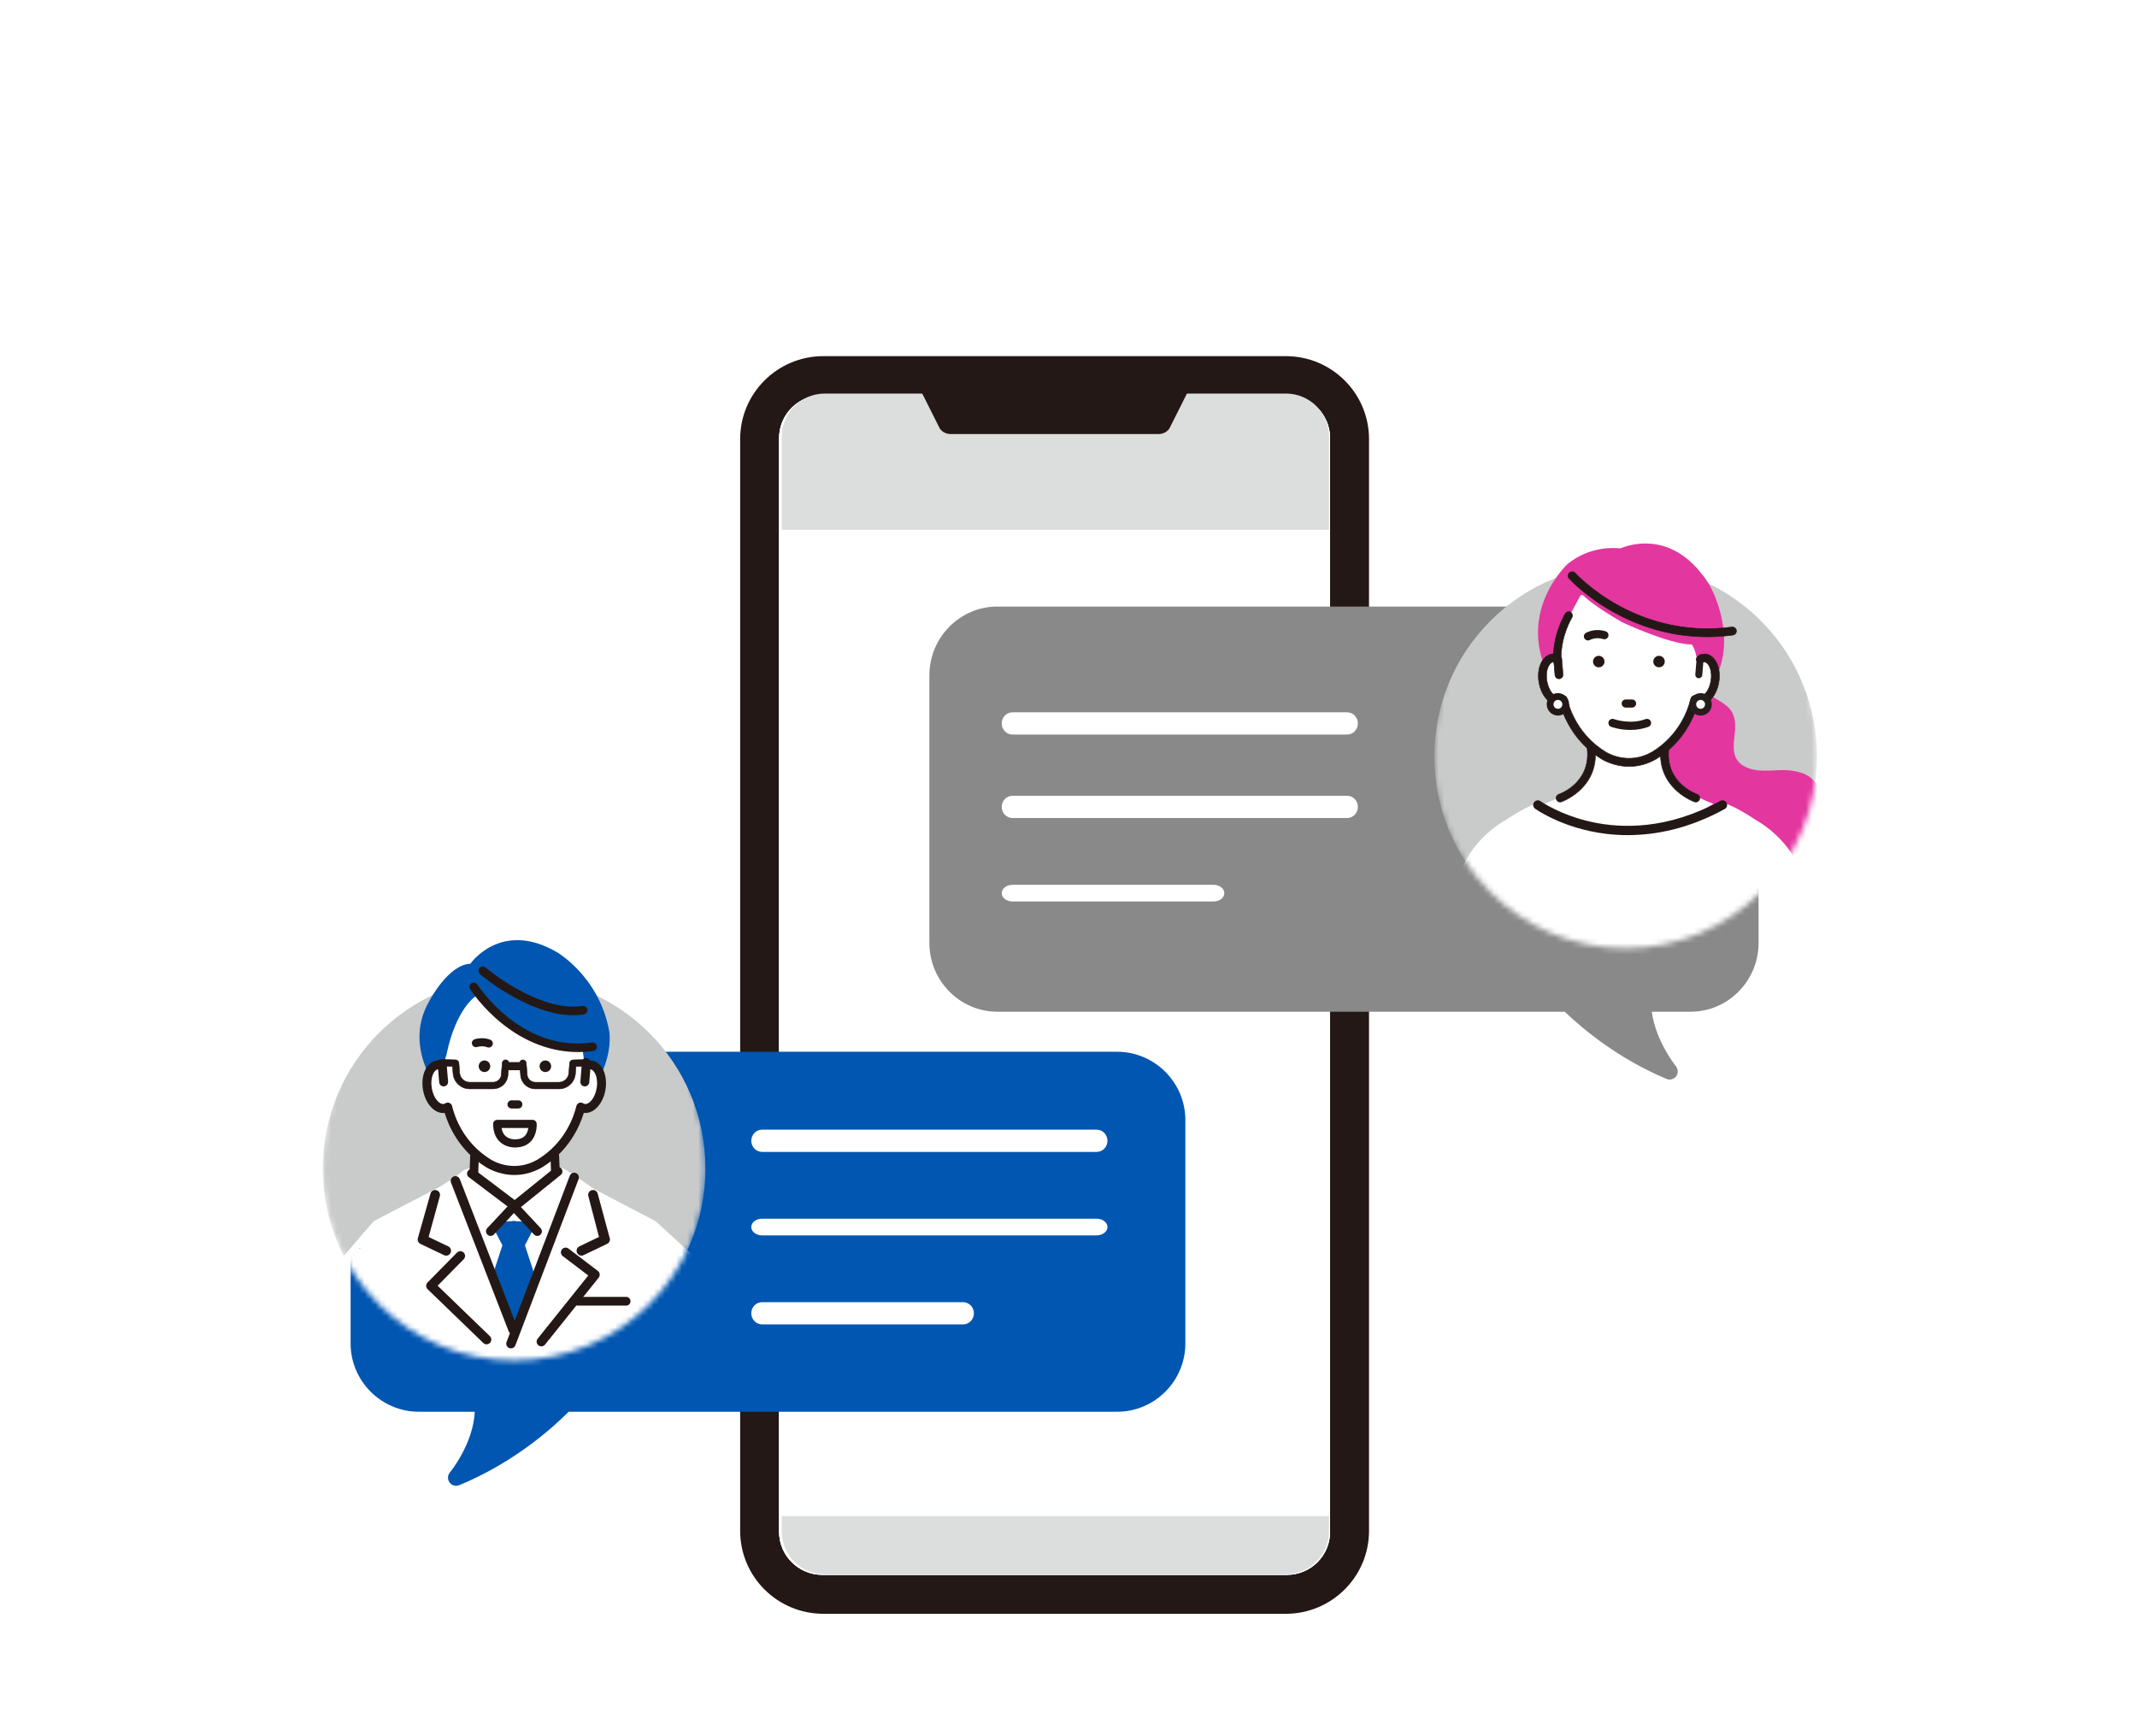 <?xml version="1.0" encoding="UTF-8"?> <svg xmlns="http://www.w3.org/2000/svg" width="384" height="312" viewBox="0 0 384 312" fill="none"><rect width="384" height="312" fill="white"></rect><path d="M231.052 64H147.948C139.693 64 133 70.672 133 78.903V275.097C133 283.327 139.693 290 147.948 290H231.052C239.307 290 246 283.327 246 275.097V78.903C246 70.672 239.307 64 231.052 64Z" fill="#231815"></path><path d="M231.233 71H147.767C143.477 71 140 74.459 140 78.725V275.275C140 279.541 143.477 283 147.767 283H231.233C235.523 283 239 279.541 239 275.275V78.725C239 74.459 235.523 71 231.233 71Z" fill="white"></path><path d="M231.233 71H147.767C143.477 71 140 74.459 140 78.725V275.275C140 279.541 143.477 283 147.767 283H231.233C235.523 283 239 279.541 239 275.275V78.725C239 74.459 235.523 71 231.233 71Z" fill="white"></path><path d="M231.233 71H147.767C143.477 71 140 74.459 140 78.725V275.275C140 279.541 143.477 283 147.767 283H231.233C235.523 283 239 279.541 239 275.275V78.725C239 74.459 235.523 71 231.233 71Z" fill="white"></path><path d="M140.47 275.175C140.47 279.448 143.926 282.908 148.185 282.908H231.085C235.348 282.908 238.8 279.444 238.8 275.175V272.444H140.47V275.175Z" fill="#DCDDDD"></path><path d="M231.089 70.725H148.189C143.926 70.725 140.474 74.188 140.474 78.457V95.212H238.807V78.457C238.807 74.184 235.351 70.725 231.092 70.725H231.089Z" fill="#DCDDDD"></path><path d="M213.632 67.853C213.219 67.322 212.523 67 211.778 67H167.222C166.474 67 165.777 67.322 165.368 67.853C164.955 68.385 164.885 69.06 165.18 69.645L168.792 76.848C169.142 77.546 169.945 78 170.834 78H208.166C209.055 78 209.858 77.546 210.208 76.848L213.82 69.645C214.115 69.06 214.045 68.385 213.632 67.853Z" fill="#231815"></path><path d="M200.71 189H75.294C68.515 189 63 194.514 63 201.292V241.407C63 248.184 68.515 253.698 75.294 253.698H85.313C85.037 259.499 80.886 264.553 80.842 264.605C80.412 265.119 80.386 265.861 80.783 266.405C81.066 266.791 81.507 267 81.959 267C82.146 267 82.333 266.963 82.513 266.89C92.36 262.834 99.282 256.611 102.177 253.698H200.706C207.485 253.698 213 248.184 213 241.407V201.292C213 194.514 207.485 189 200.706 189H200.71Z" fill="#0156B1"></path><path d="M197.058 207H136.942C135.872 207 135 206.106 135 205C135 203.894 135.868 203 136.942 203H197.058C198.128 203 199 203.894 199 205C199 206.106 198.132 207 197.058 207Z" fill="white"></path><path d="M197.058 222H136.942C135.872 222 135 221.329 135 220.5C135 219.671 135.868 219 136.942 219H197.058C198.128 219 199 219.671 199 220.5C199 221.329 198.132 222 197.058 222Z" fill="white"></path><path d="M173.052 238H136.948C135.875 238 135 237.104 135 236C135 234.896 135.871 234 136.948 234H173.052C174.125 234 175 234.896 175 236C175 237.104 174.129 238 173.052 238Z" fill="white"></path><path d="M303.792 109H179.212C172.478 109 167 114.554 167 121.382V169.425C167 176.253 172.478 181.807 179.212 181.807H281.168C284.423 184.926 290.803 190.266 299.478 193.889C299.657 193.963 299.843 194 300.029 194C300.478 194 300.92 193.785 301.197 193.401C301.591 192.857 301.569 192.109 301.142 191.591C301.102 191.543 297.529 187.128 296.81 181.807H303.788C310.522 181.807 316 176.253 316 169.425V121.382C316 114.554 310.522 109 303.788 109H303.792Z" fill="#898989"></path><path d="M242.058 132H181.938C180.868 132 180 131.104 180 130C180 128.896 180.868 128 181.938 128H242.058C243.128 128 244 128.896 244 130C244 131.104 243.132 132 242.058 132Z" fill="white"></path><path d="M242.058 147H181.938C180.868 147 180 146.104 180 145C180 143.896 180.868 143 181.938 143H242.058C243.128 143 244 143.896 244 145C244 146.104 243.132 147 242.058 147Z" fill="white"></path><path d="M218.055 162H181.945C180.871 162 180 161.328 180 160.5C180 159.672 180.871 159 181.945 159H218.055C219.129 159 220 159.672 220 160.5C220 161.328 219.129 162 218.055 162Z" fill="white"></path><mask id="mask0_581_630" style="mask-type:luminance" maskUnits="userSpaceOnUse" x="257" y="83" width="70" height="88"><path d="M326.498 135.943C326.498 154.974 311.105 170.402 292.117 170.402C273.129 170.402 257.736 154.974 257.736 135.943C257.736 116.912 273.129 83.193 292.117 83.193C311.105 83.193 326.498 116.912 326.498 135.943Z" fill="white"></path></mask><g mask="url(#mask0_581_630)"><path d="M285.341 115.398C285.088 115.398 284.842 115.265 284.71 115.034C284.512 114.688 284.626 114.243 284.971 114.041C285.033 114.004 286.559 113.125 288.526 113.758C288.907 113.879 289.12 114.291 288.999 114.677C288.874 115.059 288.467 115.273 288.082 115.151C286.757 114.725 285.745 115.284 285.705 115.306C285.591 115.368 285.466 115.401 285.345 115.401L285.341 115.398Z" fill="#231815"></path><path d="M316.43 160.309C329.857 146.852 329.857 125.034 316.43 111.577C303.004 98.12 281.235 98.12 267.808 111.577C254.382 125.034 254.382 146.852 267.808 160.309C281.235 173.766 303.004 173.766 316.43 160.309Z" fill="#C9CACA"></path><path d="M339.051 153.382C338.384 151.481 336.579 150.312 334.635 150.066C332.632 149.809 330.801 150.842 328.835 150.956C327.973 151.007 327.144 150.816 326.582 150.11C326.072 149.467 326.021 148.665 326.105 147.867C326.3 145.992 327.158 144.194 326.857 142.275C326.722 141.414 326.296 140.602 325.658 140.006C325.042 139.429 324.264 139.047 323.46 138.804C322.595 138.539 321.678 138.425 320.775 138.392C319.906 138.359 319.047 138.44 318.178 138.473C316.501 138.536 314.605 138.484 313.156 137.55C312.473 137.109 311.96 136.44 311.725 135.642C311.446 134.697 311.527 133.69 311.622 132.726C311.721 131.719 311.875 130.693 311.754 129.678C311.626 128.579 311.167 127.616 310.316 126.895C309.403 126.119 308.299 125.535 307.239 124.983C306.846 124.781 306.45 124.59 306.05 124.406C306.376 124.145 306.699 123.869 307.026 123.578C307.037 123.571 307.044 123.56 307.055 123.553C307.224 123.38 311.167 119.258 309.322 110.912C308.236 106.007 306.189 103.621 305.933 103.334C299.817 95.278 292.418 98.007 291.167 98.547C290.184 98.429 285.65 98.095 281.669 101.367C281.57 101.455 271.988 110.401 278.815 122.339C278.841 122.387 278.874 122.431 278.914 122.468C279.057 122.608 282.443 125.924 287.609 127.755C289.45 128.406 291.651 128.906 294.08 128.906C295.114 128.906 296.193 128.814 297.301 128.605L298.695 128.075C298.665 128.123 298.64 128.171 298.61 128.222C298.493 128.428 298.372 128.63 298.254 128.836C298.225 128.884 298.196 128.932 298.17 128.983C298.071 129.171 298.082 129.413 298.064 129.623C297.734 133.12 297.466 136.62 297.257 140.124C297.051 143.628 296.904 147.139 296.824 150.651C296.787 152.202 296.772 153.816 297.286 155.302C297.77 156.691 298.717 157.791 299.869 158.677C300.998 159.545 302.275 160.218 303.552 160.839C304.902 161.497 306.296 162.074 307.715 162.56C310.529 163.523 313.46 164.133 316.421 164.394C319.377 164.655 322.364 164.552 325.298 164.1C328.222 163.648 331.124 162.85 333.835 161.651C335.174 161.059 336.469 160.306 337.481 159.232C338.468 158.184 339.128 156.839 339.271 155.401C339.337 154.724 339.264 154.029 339.051 153.386V153.382Z" fill="#E3369F"></path><path d="M302.172 141.425C301.75 141.109 301.343 140.771 300.973 140.41C300.045 139.513 299.52 138.274 299.461 136.984L299.142 129.733H286.251L285.943 136.723C285.873 138.274 285.195 139.745 284.028 140.771C282.818 141.833 281.328 142.705 280.074 143.33C278.617 144.058 277.484 144.459 277.484 144.459C281.904 146.874 286.963 148.249 291.372 148.536C291.956 148.573 292.524 148.591 293.082 148.591C298.625 148.591 302.899 147.194 307.906 144.459C307.906 144.459 304.715 143.33 302.169 141.422L302.172 141.425Z" fill="white"></path><path d="M306.509 117.615C306.351 117.589 305.03 118.295 304.873 118.302C304.616 116.582 304.014 115.813 304.014 115.813C299.975 115.813 291.497 111.824 291.497 111.824C283.676 107.261 284.755 106.617 284.021 107C283.999 106.923 281.926 110.941 281.871 110.875L279.637 117.85C277.953 118.137 276.211 120.089 276.633 122.6C277.055 125.112 278.705 126.854 280.393 126.571C280.408 126.571 280.426 126.564 280.441 126.564C281.123 128.917 283.001 133.37 287.836 136.3C287.961 136.381 289.942 137.631 292.734 137.631C294.168 137.631 295.819 137.3 297.539 136.311C302.389 133.373 304.267 128.917 304.953 126.564C304.972 126.564 304.986 126.571 305.005 126.575C306.685 126.858 308.339 125.115 308.765 122.604C309.187 120.093 308.196 117.901 306.512 117.615H306.509Z" fill="white"></path><path d="M305.258 121.88C305.258 121.88 305.224 121.88 305.206 121.88C304.861 121.85 304.605 121.549 304.634 121.203L304.872 118.302C304.902 117.957 305.202 117.699 305.547 117.729C305.892 117.758 306.149 118.06 306.12 118.405L305.881 121.306C305.855 121.633 305.58 121.883 305.258 121.883V121.88Z" fill="#251E1C"></path><path d="M299.142 118.883C299.142 119.453 298.68 119.916 298.111 119.916C297.543 119.916 297.081 119.453 297.081 118.883C297.081 118.313 297.543 117.85 298.111 117.85C298.68 117.85 299.142 118.313 299.142 118.883Z" fill="#231815"></path><path d="M288.313 118.883C288.313 119.453 287.851 119.916 287.282 119.916C286.713 119.916 286.251 119.453 286.251 118.883C286.251 118.313 286.713 117.85 287.282 117.85C287.851 117.85 288.313 118.313 288.313 118.883Z" fill="#231815"></path><path d="M293.273 127.053H292.128C291.783 127.053 291.501 126.774 291.501 126.424C291.501 126.075 291.78 125.796 292.128 125.796H293.273C293.618 125.796 293.9 126.075 293.9 126.424C293.9 126.774 293.621 127.053 293.273 127.053Z" fill="#231815"></path><path d="M293.273 127.152H292.128C291.728 127.152 291.402 126.825 291.402 126.424C291.402 126.024 291.728 125.696 292.128 125.696H293.273C293.673 125.696 293.999 126.024 293.999 126.424C293.999 126.825 293.673 127.152 293.273 127.152ZM292.128 125.899C291.838 125.899 291.604 126.134 291.604 126.424C291.604 126.715 291.838 126.95 292.128 126.95H293.273C293.563 126.95 293.797 126.715 293.797 126.424C293.797 126.134 293.563 125.899 293.273 125.899H292.128Z" fill="#231815"></path><path d="M312.015 113.306C311.989 113.111 311.89 112.942 311.732 112.82C311.578 112.703 311.384 112.651 311.193 112.677C302.282 113.894 295.114 111.202 290.668 108.728C285.837 106.04 283.074 103.014 283.049 102.981C282.777 102.683 282.315 102.658 282.018 102.93C281.721 103.198 281.695 103.665 281.967 103.963C282.084 104.092 284.883 107.173 289.92 109.982C293.566 112.019 299.447 114.442 306.776 114.442C308.306 114.442 309.858 114.335 311.395 114.125C311.795 114.07 312.074 113.703 312.019 113.302L312.015 113.306Z" fill="#231815"></path><path d="M306.773 114.493C299.432 114.493 293.54 112.063 289.89 110.026C284.857 107.217 282.044 104.125 281.926 103.996C281.64 103.676 281.666 103.183 281.981 102.893C282.3 102.606 282.792 102.628 283.082 102.948C283.107 102.978 285.862 105.996 290.69 108.684C295.129 111.155 302.286 113.846 311.186 112.629C311.391 112.6 311.597 112.655 311.762 112.78C311.927 112.905 312.033 113.089 312.063 113.295C312.121 113.721 311.82 114.114 311.395 114.173C309.858 114.383 308.302 114.49 306.773 114.49V114.493ZM282.506 102.794C282.344 102.794 282.179 102.853 282.051 102.97C281.772 103.224 281.75 103.654 282 103.934C282.117 104.062 284.92 107.14 289.938 109.945C293.577 111.978 299.454 114.401 306.773 114.401C308.299 114.401 309.85 114.295 311.384 114.085C311.754 114.034 312.018 113.688 311.967 113.317C311.941 113.136 311.85 112.975 311.703 112.864C311.56 112.754 311.38 112.706 311.2 112.732C302.275 113.953 295.096 111.254 290.646 108.776C285.804 106.081 283.041 103.051 283.012 103.022C282.876 102.871 282.693 102.797 282.506 102.797V102.794Z" fill="#231815"></path><path d="M306.527 117.515C306.417 117.497 306.175 117.534 305.841 117.585C305.712 117.604 305.591 117.626 305.54 117.629C305.514 117.629 305.492 117.64 305.474 117.659L304.799 118.35C304.777 118.372 304.766 118.401 304.77 118.431C304.792 118.659 304.924 118.865 305.122 118.982C305.32 119.1 305.562 119.118 305.775 119.03C305.954 118.957 306.127 118.931 306.285 118.957C307.073 119.089 307.737 120.53 307.429 122.38C307.117 124.229 306.024 125.373 305.232 125.24C305.129 125.222 305.026 125.181 304.916 125.112C304.718 124.987 304.472 124.964 304.256 125.053C304.039 125.141 303.878 125.328 303.823 125.556C303.372 127.443 301.787 132.156 296.857 135.145C292.535 137.631 288.72 135.256 288.559 135.153C283.614 132.156 282.029 127.443 281.578 125.556C281.523 125.328 281.361 125.141 281.145 125.053C280.928 124.964 280.679 124.987 280.481 125.112C280.374 125.181 280.272 125.222 280.169 125.24C279.38 125.373 278.28 124.229 277.968 122.38C277.656 120.527 278.32 119.089 279.109 118.957C279.134 118.953 279.16 118.949 279.189 118.949C279.211 119.207 279.244 119.471 279.285 119.736L279.413 121.321C279.446 121.714 279.798 122.019 280.198 121.986C280.598 121.953 280.895 121.6 280.862 121.199L280.624 118.298C280.616 118.199 280.587 118.104 280.536 118.012C280.517 114.228 282.44 111.015 282.462 110.982C282.66 110.654 282.557 110.228 282.231 110.026C282.073 109.93 281.886 109.901 281.706 109.945C281.526 109.989 281.372 110.099 281.277 110.257C281.196 110.39 279.288 113.559 279.153 117.486C279.057 117.486 278.962 117.501 278.867 117.515C277.128 117.809 276.101 120.052 276.533 122.619C276.963 125.167 278.643 126.939 280.371 126.678C280.939 128.601 282.267 131.77 285.198 134.447C285.198 134.465 285.198 134.487 285.198 134.506C285.914 140.657 280.356 142.65 280.114 142.734C279.74 142.863 279.542 143.267 279.666 143.642C279.769 143.94 280.044 144.128 280.341 144.128C280.418 144.128 280.495 144.117 280.572 144.091C280.638 144.069 286.64 141.951 286.688 135.657C287.036 135.907 287.396 136.153 287.781 136.385C287.865 136.44 289.894 137.73 292.73 137.73C294.413 137.73 296.046 137.282 297.587 136.396C297.862 136.23 298.122 136.057 298.379 135.881C298.57 141.995 304.425 144.069 304.487 144.087C304.564 144.113 304.641 144.124 304.718 144.124C305.015 144.124 305.29 143.937 305.393 143.639C305.522 143.264 305.32 142.859 304.949 142.731C304.714 142.65 299.304 140.705 299.843 134.748C303.02 132.005 304.428 128.667 305.023 126.67C306.75 126.932 308.431 125.156 308.86 122.611C309.289 120.045 308.266 117.802 306.523 117.508L306.527 117.515Z" fill="#231815"></path><path d="M304.722 144.179C304.637 144.179 304.557 144.165 304.476 144.139C304.417 144.12 298.585 142.069 298.339 135.973C298.082 136.149 297.843 136.3 297.62 136.436C296.072 137.326 294.428 137.778 292.737 137.778C289.89 137.778 287.847 136.48 287.759 136.425C287.44 136.234 287.117 136.017 286.739 135.748C286.633 142.006 280.649 144.113 280.591 144.135C280.51 144.161 280.429 144.176 280.345 144.176C280.018 144.176 279.729 143.966 279.622 143.657C279.487 143.26 279.699 142.822 280.099 142.686C280.334 142.606 285.862 140.624 285.151 134.509C285.151 134.495 285.151 134.48 285.151 134.465C282.165 131.726 280.855 128.461 280.338 126.729C278.602 126.957 276.915 125.163 276.486 122.622C276.049 120.027 277.095 117.762 278.859 117.464C278.94 117.449 279.024 117.442 279.109 117.434C279.259 113.515 281.159 110.36 281.24 110.224C281.343 110.055 281.508 109.937 281.699 109.89C281.893 109.842 282.091 109.875 282.26 109.978C282.608 110.191 282.718 110.651 282.506 111C282.429 111.132 280.576 114.261 280.587 117.99C280.635 118.081 280.664 118.181 280.675 118.284L280.914 121.185C280.95 121.611 280.631 121.986 280.206 122.023C279.996 122.041 279.798 121.975 279.641 121.839C279.483 121.703 279.387 121.516 279.369 121.313L279.241 119.729C279.204 119.482 279.171 119.232 279.149 118.99C279.138 118.99 279.131 118.99 279.12 118.993C278.353 119.122 277.711 120.538 278.019 122.361C278.327 124.185 279.395 125.306 280.162 125.181C280.257 125.163 280.352 125.126 280.455 125.06C280.668 124.928 280.932 124.902 281.163 124.998C281.394 125.093 281.567 125.292 281.625 125.538C282.076 127.42 283.658 132.119 288.584 135.105C288.746 135.208 292.539 137.568 296.835 135.094C301.747 132.116 303.328 127.417 303.779 125.538C303.838 125.295 304.01 125.093 304.241 124.998C304.472 124.906 304.737 124.928 304.946 125.06C305.048 125.126 305.144 125.167 305.243 125.181C306.009 125.306 307.077 124.181 307.385 122.361C307.69 120.538 307.048 119.122 306.281 118.993C306.134 118.968 305.969 118.993 305.797 119.063C305.573 119.159 305.312 119.14 305.103 119.015C304.894 118.89 304.755 118.67 304.729 118.427C304.726 118.383 304.74 118.339 304.77 118.306L305.445 117.615C305.47 117.589 305.507 117.57 305.544 117.57C305.595 117.57 305.72 117.548 305.837 117.53C306.186 117.475 306.42 117.438 306.538 117.46C308.306 117.758 309.351 120.027 308.915 122.622C308.486 125.167 306.798 126.961 305.063 126.729C304.516 128.553 303.126 131.983 299.898 134.778C299.377 140.69 304.744 142.609 304.975 142.69C305.371 142.826 305.584 143.264 305.448 143.661C305.342 143.97 305.052 144.179 304.726 144.179H304.722ZM298.386 135.837C298.386 135.837 298.401 135.837 298.408 135.84C298.423 135.848 298.434 135.866 298.434 135.881C298.625 141.977 304.45 144.025 304.509 144.043C304.579 144.065 304.648 144.08 304.722 144.08C305.004 144.08 305.257 143.9 305.353 143.628C305.47 143.282 305.287 142.9 304.938 142.782C304.707 142.701 299.256 140.752 299.799 134.752C299.799 134.741 299.806 134.726 299.817 134.719C303.064 131.917 304.447 128.468 304.982 126.663C304.99 126.641 305.012 126.623 305.037 126.63C306.736 126.884 308.398 125.119 308.82 122.608C309.245 120.067 308.236 117.85 306.523 117.559C306.42 117.541 306.182 117.578 305.855 117.629C305.727 117.651 305.606 117.67 305.551 117.673C305.536 117.673 305.525 117.681 305.518 117.688L304.843 118.379C304.843 118.379 304.828 118.405 304.828 118.42C304.85 118.633 304.971 118.824 305.155 118.935C305.338 119.045 305.566 119.06 305.764 118.979C305.954 118.898 306.134 118.872 306.299 118.901C307.11 119.037 307.796 120.501 307.481 122.383C307.227 123.891 306.241 125.457 305.228 125.284C305.118 125.266 305.012 125.222 304.898 125.148C304.715 125.031 304.483 125.012 304.282 125.093C304.08 125.174 303.929 125.35 303.878 125.564C303.423 127.457 301.835 132.186 296.89 135.182C292.543 137.682 288.702 135.292 288.54 135.19C283.581 132.186 281.992 127.457 281.537 125.564C281.486 125.35 281.335 125.174 281.134 125.093C280.932 125.012 280.701 125.031 280.514 125.148C280.4 125.218 280.294 125.262 280.184 125.281C279.369 125.417 278.243 124.258 277.927 122.38C277.612 120.501 278.294 119.037 279.109 118.898C279.134 118.894 279.164 118.89 279.197 118.89C279.222 118.89 279.244 118.909 279.248 118.935C279.27 119.188 279.303 119.453 279.343 119.718L279.476 121.302C279.49 121.483 279.575 121.644 279.714 121.762C279.853 121.88 280.029 121.938 280.209 121.924C280.583 121.894 280.859 121.563 280.829 121.188L280.591 118.287C280.583 118.195 280.558 118.107 280.51 118.023C280.506 118.015 280.503 118.008 280.503 118.001C280.484 114.239 282.355 111.081 282.436 110.945C282.619 110.64 282.524 110.243 282.223 110.055C282.076 109.963 281.904 109.937 281.735 109.978C281.567 110.018 281.427 110.121 281.335 110.268C281.255 110.401 279.354 113.559 279.219 117.475C279.219 117.501 279.197 117.519 279.171 117.523C279.076 117.523 278.984 117.537 278.889 117.552C277.175 117.843 276.167 120.06 276.592 122.6C277.014 125.108 278.679 126.873 280.374 126.623C280.396 126.619 280.422 126.634 280.429 126.656C280.939 128.369 282.238 131.656 285.242 134.403C285.253 134.41 285.257 134.425 285.257 134.436V134.462C285.257 134.462 285.257 134.484 285.257 134.491C285.98 140.683 280.378 142.69 280.14 142.771C279.791 142.889 279.608 143.271 279.725 143.617C279.817 143.889 280.07 144.069 280.356 144.069C280.429 144.069 280.499 144.058 280.569 144.032C280.627 144.01 286.603 141.903 286.655 135.642C286.655 135.623 286.666 135.609 286.68 135.598C286.695 135.59 286.717 135.59 286.732 135.601C287.135 135.892 287.484 136.123 287.821 136.326C287.906 136.381 289.927 137.664 292.748 137.664C294.421 137.664 296.05 137.215 297.579 136.337C297.825 136.186 298.082 136.02 298.368 135.826C298.375 135.818 298.386 135.818 298.394 135.818L298.386 135.837Z" fill="#231815"></path><path d="M281.35 126.571C281.35 127.351 280.719 127.979 279.945 127.979C279.171 127.979 278.54 127.347 278.54 126.571C278.54 125.795 279.171 125.163 279.945 125.163C280.719 125.163 281.35 125.795 281.35 126.571Z" fill="white"></path><path d="M279.945 128.59C278.838 128.59 277.931 127.685 277.931 126.571C277.931 125.457 278.834 124.553 279.945 124.553C281.057 124.553 281.959 125.457 281.959 126.571C281.959 127.685 281.057 128.59 279.945 128.59ZM279.945 125.773C279.505 125.773 279.146 126.134 279.146 126.575C279.146 127.016 279.505 127.376 279.945 127.376C280.386 127.376 280.745 127.016 280.745 126.575C280.745 126.134 280.386 125.773 279.945 125.773Z" fill="#231815"></path><path d="M306.993 126.571C306.993 127.351 306.362 127.979 305.588 127.979C304.814 127.979 304.183 127.347 304.183 126.571C304.183 125.795 304.814 125.163 305.588 125.163C306.362 125.163 306.993 125.795 306.993 126.571Z" fill="white"></path><path d="M305.584 128.59C304.473 128.59 303.57 127.685 303.57 126.571C303.57 125.457 304.473 124.553 305.584 124.553C306.696 124.553 307.598 125.457 307.598 126.571C307.598 127.685 306.696 128.59 305.584 128.59ZM305.584 125.773C305.144 125.773 304.785 126.134 304.785 126.575C304.785 127.016 305.144 127.376 305.584 127.376C306.025 127.376 306.384 127.016 306.384 126.575C306.384 126.134 306.025 125.773 305.584 125.773Z" fill="#251E1C"></path><path d="M293.537 195.956L333.321 191.294L324.095 158.011C324.095 158.011 322.683 151.456 315.324 147.242C315.324 147.242 310.958 144.257 309.19 144.257L304.924 145.617C297.191 148.08 288.885 148.08 281.152 145.617L276.886 144.257C275.118 144.257 270.752 147.242 270.752 147.242C263.389 151.459 261.981 158.011 261.981 158.011L252.755 191.294L292.539 195.956V196.073L293.038 196.015L293.537 196.073V195.956Z" fill="white"></path><path d="M327.756 200.052C327.558 200.052 327.36 199.967 327.22 199.802C326.971 199.504 327.011 199.063 327.309 198.816C331.245 195.511 330.115 188.29 330.1 188.216C329.121 182.153 321.666 157.949 321.589 157.703C321.476 157.335 321.681 156.942 322.052 156.828C322.419 156.714 322.811 156.919 322.925 157.291C323.233 158.291 330.482 181.837 331.48 187.992C331.535 188.319 332.756 196.07 328.204 199.894C328.072 200.004 327.914 200.059 327.756 200.059V200.052Z" fill="#231815"></path><path d="M327.756 200.158C327.518 200.158 327.29 200.052 327.14 199.871C327.001 199.706 326.935 199.496 326.957 199.283C326.975 199.07 327.078 198.875 327.243 198.735C331.109 195.489 330.012 188.304 329.998 188.234C329.026 182.238 321.799 158.736 321.491 157.736C321.358 157.309 321.597 156.857 322.022 156.728C322.228 156.666 322.444 156.684 322.635 156.787C322.826 156.886 322.965 157.055 323.028 157.261C323.802 159.773 330.614 181.977 331.586 187.977C331.641 188.308 332.87 196.114 328.273 199.974C328.127 200.096 327.947 200.162 327.756 200.162V200.158ZM322.257 156.901C322.199 156.901 322.14 156.908 322.081 156.927C321.769 157.022 321.593 157.357 321.689 157.669C321.997 158.669 329.231 182.186 330.203 188.198C330.214 188.271 331.329 195.573 327.375 198.897C327.254 199 327.18 199.143 327.166 199.302C327.151 199.46 327.199 199.614 327.301 199.735C327.503 199.974 327.892 200.011 328.138 199.809C332.643 196.022 331.428 188.334 331.377 188.006C330.409 182.021 323.6 159.831 322.826 157.32C322.778 157.169 322.675 157.044 322.536 156.971C322.448 156.927 322.356 156.901 322.261 156.901H322.257Z" fill="#231815"></path><path d="M296.644 129.663C296.578 129.48 296.442 129.329 296.263 129.248C296.087 129.163 295.885 129.156 295.701 129.226C292.873 130.266 290.041 129.233 290.012 129.226C289.63 129.082 289.205 129.277 289.065 129.656C288.922 130.038 289.117 130.465 289.494 130.608C289.557 130.63 291.009 131.171 292.946 131.171H292.95C294.102 131.171 295.199 130.983 296.204 130.612C296.387 130.546 296.538 130.41 296.618 130.23C296.703 130.049 296.71 129.851 296.641 129.663H296.644Z" fill="#231815"></path><path d="M285.338 115.092C285.088 115.092 284.846 114.963 284.711 114.732C284.505 114.383 284.623 113.938 284.971 113.732C285.033 113.695 286.56 112.816 288.526 113.449C288.907 113.57 289.12 113.982 288.999 114.368C288.874 114.75 288.463 114.963 288.082 114.842C286.75 114.416 285.719 114.989 285.708 114.993C285.591 115.063 285.466 115.092 285.342 115.092H285.338Z" fill="#231815"></path><path d="M292.499 150.077C289.905 150.077 287.609 149.768 285.69 149.349C279.648 148.033 276.005 145.437 275.851 145.33C275.477 145.062 275.393 144.54 275.66 144.165C275.928 143.79 276.449 143.705 276.82 143.974C276.856 143.999 280.389 146.503 286.116 147.735C291.383 148.867 299.649 149.125 309.12 143.918C309.524 143.698 310.03 143.845 310.25 144.249C310.47 144.654 310.324 145.161 309.92 145.382C303.401 148.963 297.414 150.073 292.495 150.073L292.499 150.077Z" fill="#231815"></path></g><mask id="mask1_581_630" style="mask-type:luminance" maskUnits="userSpaceOnUse" x="58" y="161" width="69" height="84"><path d="M126.762 210.012C126.762 229.043 111.369 244.47 92.381 244.47C73.393 244.47 58 229.043 58 210.012C58 190.981 73.393 161.368 92.381 161.368C111.369 161.368 126.762 190.981 126.762 210.012Z" fill="white"></path></mask><g mask="url(#mask1_581_630)"><path d="M118.401 226.29C118.372 226.29 118.346 226.264 118.346 226.234C118.346 226.204 118.368 226.178 118.401 226.178C118.431 226.178 118.457 226.204 118.457 226.234C118.457 226.264 118.431 226.29 118.401 226.29Z" fill="#231815"></path><path d="M92.381 244.47C111.369 244.47 126.762 229.042 126.762 210.011C126.762 190.98 111.369 175.553 92.381 175.553C73.393 175.553 58 190.98 58 210.011C58 229.042 73.393 244.47 92.381 244.47Z" fill="#C9CACA"></path><path d="M81.86 211.475L78.947 213.306L67.164 219.442C67.039 219.531 58.312 229.778 58.172 229.885C55.26 232.146 57.681 233.822 57.336 237.499L60.043 249.037L60.091 253.313L91.434 262.185H93.536L124.88 253.313L124.927 249.037L123.265 231.278C122.921 227.601 127.264 227.697 124.351 225.439C124.216 225.333 117.935 219.534 117.81 219.446L106.783 213.685L103.272 211.269L101.559 210.14C101.302 210.019 101.035 209.927 100.756 209.864L100.242 209.751L99.934 204.849H85.785L85.165 209.853L84.281 209.971C83.848 210.03 83.437 210.206 83.096 210.479L81.863 211.471L81.86 211.475Z" fill="white"></path><path d="M80.825 235.334L77.083 231.142L81.298 228.013L80.825 235.334Z" fill="white"></path><path d="M83.463 226.403L81.298 228.013L81.434 225.862L83.463 226.403Z" fill="white"></path><path d="M103.463 225.803L103.68 227.395L101.944 226.292L103.463 225.803Z" fill="white"></path><path d="M112.513 233.047H103.815C103.382 233.047 103.03 233.4 103.03 233.833C103.03 234.267 103.382 234.62 103.815 234.62H112.513C112.946 234.62 113.298 234.267 113.298 233.833C113.298 233.4 112.946 233.047 112.513 233.047Z" fill="#231815"></path><path d="M106.255 191.381C105.946 191.33 105.635 191.378 105.334 191.503C104.219 180.689 94.549 176.785 92.406 176.998C90.264 176.781 81.837 176.685 79.368 189.183L79.478 191.503C79.178 191.378 78.866 191.33 78.558 191.381C77.226 191.606 76.441 193.536 76.8 195.691C77.164 197.845 78.536 199.408 79.867 199.184C80.076 199.147 80.271 199.066 80.454 198.952C80.92 200.901 82.589 205.923 87.843 209.103C87.843 209.103 92.138 211.883 96.973 209.103C102.227 205.919 103.892 200.897 104.362 198.952C104.541 199.066 104.736 199.147 104.949 199.184C106.28 199.408 107.656 197.845 108.019 195.691C108.382 193.536 107.594 191.609 106.262 191.381H106.255Z" fill="white"></path><path d="M105.888 190.672L105.862 190.686L105.888 190.672Z" fill="#231815"></path><path d="M64.659 224.366C64.629 224.366 64.603 224.34 64.603 224.311C64.603 224.281 64.625 224.255 64.659 224.255C64.688 224.255 64.714 224.281 64.714 224.311C64.714 224.34 64.688 224.366 64.659 224.366Z" fill="#231815"></path><path d="M87.432 241.577C87.219 241.577 87.006 241.496 86.845 241.338L76.841 231.675C76.676 231.517 76.584 231.3 76.581 231.072C76.581 230.844 76.665 230.627 76.826 230.462L82.116 225.094C82.446 224.759 82.982 224.756 83.316 225.086C83.65 225.417 83.653 225.954 83.323 226.289L78.639 231.043L88.026 240.11C88.364 240.437 88.375 240.974 88.048 241.312C87.883 241.485 87.659 241.573 87.436 241.573L87.432 241.577Z" fill="#231815"></path><path d="M97.278 241.941C97.091 241.941 96.904 241.878 96.746 241.753C96.379 241.459 96.32 240.922 96.614 240.558L105.708 229.208L101.126 225.726C100.752 225.443 100.679 224.91 100.965 224.535C101.247 224.16 101.779 224.086 102.153 224.373L107.429 228.384C107.612 228.524 107.729 228.73 107.759 228.958C107.788 229.186 107.722 229.414 107.579 229.594L97.938 241.628C97.769 241.838 97.524 241.944 97.274 241.944L97.278 241.941Z" fill="#231815"></path><path d="M92.476 206.202C92.135 206.202 90.81 206.136 89.798 205.166C89.013 204.416 88.617 203.342 88.617 201.97C88.617 201.566 88.943 201.239 89.347 201.239H95.708C96.086 201.239 96.401 201.529 96.434 201.908C96.442 201.985 96.577 203.82 95.414 205.081C94.728 205.824 93.767 206.199 92.553 206.199C92.535 206.199 92.513 206.199 92.48 206.199L92.476 206.202ZM90.124 202.702C90.22 203.294 90.444 203.765 90.792 204.103C91.482 204.772 92.483 204.746 92.491 204.743C92.502 204.743 92.513 204.743 92.524 204.743H92.546C93.334 204.743 93.932 204.526 94.332 204.099C94.717 203.687 94.875 203.132 94.937 202.702H90.124Z" fill="#231815"></path><path d="M93.136 199.195H91.915C91.511 199.195 91.185 198.867 91.185 198.463C91.185 198.058 91.511 197.731 91.915 197.731H93.136C93.54 197.731 93.866 198.058 93.866 198.463C93.866 198.867 93.54 199.195 93.136 199.195Z" fill="#231815"></path><path d="M93.65 192.322H91.544C91.141 192.322 90.814 191.995 90.814 191.591C90.814 191.186 91.141 190.859 91.544 190.859H93.65C94.053 190.859 94.38 191.186 94.38 191.591C94.38 191.995 94.053 192.322 93.65 192.322Z" fill="#231815"></path><path d="M99.035 191.606C99.035 192.183 98.569 192.65 97.997 192.65C97.425 192.65 96.955 192.183 96.955 191.606C96.955 191.028 97.421 190.565 97.997 190.565C98.573 190.565 99.035 191.032 99.035 191.606Z" fill="#231815"></path><path d="M88.096 191.606C88.096 192.183 87.63 192.65 87.058 192.65C86.485 192.65 86.016 192.183 86.016 191.606C86.016 191.028 86.482 190.565 87.058 190.565C87.634 190.565 88.096 191.032 88.096 191.606Z" fill="#231815"></path><path d="M87.832 188.245C87.744 188.245 87.656 188.23 87.568 188.194C86.68 187.848 85.752 188.138 85.744 188.142C85.363 188.263 84.952 188.058 84.827 187.675C84.703 187.293 84.908 186.885 85.286 186.756C85.344 186.738 86.709 186.293 88.096 186.833C88.47 186.98 88.657 187.403 88.51 187.778C88.397 188.069 88.121 188.245 87.832 188.245Z" fill="#231815"></path><path d="M78.396 191.381C78.708 191.33 79.02 192.437 79.321 192.565L80.234 189.499C81.914 181.318 85.403 179.075 85.403 179.075C87.164 177.726 87.388 185.745 104.684 188.635C104.684 188.635 105.121 191.249 105.004 192.712C105.304 192.587 105.913 191.333 106.225 191.385C106.852 191.492 107.359 193.04 107.682 193.745C110.191 188.899 109.472 185.282 109.472 185.282C107.652 175.395 99.996 171.06 99.996 171.06C89.981 165.28 84.515 173.189 84.515 173.189C80.568 173.339 77.23 179.73 77.23 179.73C74.346 184.59 75.227 189.414 77.16 193.33C77.475 192.852 77.894 191.47 78.389 191.385L78.396 191.381Z" fill="#0156B1"></path><path d="M88.62 195.676H84.38C82.839 195.676 81.537 194.47 81.412 192.933L81.309 191.646L79.277 191.587C78.947 191.576 78.686 191.3 78.694 190.97C78.704 190.639 78.983 190.378 79.31 190.385L81.881 190.458C82.186 190.466 82.439 190.705 82.461 191.01L82.608 192.834C82.681 193.753 83.463 194.473 84.38 194.473H88.62C89.431 194.473 90.088 193.812 90.088 193.003C90.088 192.984 90.088 192.97 90.088 192.951L90.253 191.006C90.282 190.675 90.572 190.429 90.902 190.458C91.232 190.488 91.478 190.778 91.449 191.109L91.287 193.029C91.273 194.492 90.08 195.676 88.62 195.676Z" fill="#231815"></path><path d="M88.62 195.716H84.38C82.817 195.716 81.496 194.495 81.368 192.933L81.265 191.683L79.269 191.628C79.097 191.624 78.939 191.55 78.822 191.425C78.705 191.3 78.642 191.138 78.646 190.966C78.657 190.613 78.95 190.326 79.306 190.341L81.878 190.414C82.204 190.422 82.472 190.679 82.498 191.006L82.644 192.83C82.718 193.727 83.477 194.429 84.376 194.429H88.617C89.402 194.429 90.044 193.789 90.044 192.999C90.044 192.981 90.044 192.962 90.044 192.944L90.209 190.999C90.238 190.646 90.55 190.385 90.902 190.41C91.075 190.425 91.229 190.506 91.339 190.635C91.449 190.767 91.504 190.933 91.489 191.102L91.328 193.021C91.313 194.499 90.099 195.705 88.62 195.705V195.716ZM79.292 190.425C78.991 190.425 78.741 190.668 78.734 190.969C78.73 191.12 78.785 191.26 78.884 191.37C78.987 191.48 79.126 191.539 79.273 191.547L81.305 191.605C81.328 191.605 81.342 191.624 81.346 191.642L81.449 192.929C81.57 194.448 82.857 195.635 84.376 195.635H88.617C90.051 195.635 91.229 194.466 91.243 193.028L91.405 191.105C91.416 190.958 91.372 190.811 91.276 190.697C91.181 190.583 91.045 190.513 90.898 190.502C90.59 190.473 90.323 190.705 90.297 191.013L90.132 192.958C90.132 192.958 90.132 192.992 90.132 193.006C90.132 193.841 89.453 194.521 88.62 194.521H84.38C83.437 194.521 82.641 193.786 82.564 192.845L82.417 191.021C82.395 190.734 82.16 190.513 81.878 190.506L79.306 190.433C79.306 190.433 79.295 190.433 79.292 190.433V190.425Z" fill="#231815"></path><path d="M100.437 195.676H96.196C94.732 195.676 93.544 194.492 93.529 193.029L93.368 191.109C93.338 190.778 93.584 190.488 93.914 190.459C94.244 190.429 94.534 190.675 94.564 191.006L94.729 192.951C94.729 192.951 94.729 192.984 94.729 193.003C94.729 193.815 95.389 194.474 96.196 194.474H100.437C101.358 194.474 102.135 193.753 102.209 192.834L102.355 191.01C102.381 190.705 102.63 190.466 102.935 190.459L105.507 190.385C105.507 190.385 105.518 190.385 105.525 190.385C105.848 190.385 106.115 190.642 106.123 190.97C106.134 191.301 105.87 191.576 105.54 191.587L103.507 191.646L103.405 192.933C103.28 194.474 101.977 195.676 100.437 195.676Z" fill="#231815"></path><path d="M100.437 195.716H96.196C94.718 195.716 93.503 194.51 93.489 193.029L93.327 191.113C93.312 190.944 93.364 190.775 93.478 190.646C93.588 190.514 93.742 190.437 93.914 190.422C94.087 190.407 94.252 190.462 94.38 190.573C94.512 190.683 94.589 190.837 94.604 191.01L94.769 192.955C94.769 192.955 94.769 192.992 94.769 193.01C94.769 193.797 95.407 194.441 96.196 194.441H100.437C101.335 194.441 102.095 193.738 102.168 192.841L102.315 191.018C102.341 190.69 102.608 190.437 102.935 190.426L105.525 190.352C105.873 190.352 106.156 190.628 106.167 190.977C106.178 191.33 105.899 191.628 105.543 191.639L103.547 191.694L103.445 192.944C103.32 194.503 101.996 195.727 100.433 195.727L100.437 195.716ZM93.969 190.499C93.969 190.499 93.936 190.499 93.921 190.499C93.771 190.51 93.639 190.58 93.544 190.694C93.448 190.808 93.4 190.951 93.415 191.102L93.577 193.021C93.591 194.463 94.769 195.628 96.203 195.628H100.444C101.963 195.628 103.25 194.441 103.371 192.922L103.474 191.635C103.474 191.613 103.492 191.598 103.514 191.598L105.547 191.54C105.855 191.532 106.097 191.271 106.09 190.966C106.082 190.661 105.837 190.422 105.532 190.422H105.517L102.946 190.495C102.66 190.503 102.429 190.723 102.407 191.01L102.26 192.834C102.183 193.775 101.387 194.51 100.444 194.51H96.203C95.371 194.51 94.692 193.83 94.692 192.996C94.692 192.981 94.692 192.963 94.692 192.948L94.527 191.003C94.516 190.856 94.446 190.72 94.332 190.624C94.23 190.54 94.105 190.492 93.973 190.492L93.969 190.499Z" fill="#231815"></path><path d="M107.121 188.01C107.095 187.837 107.007 187.686 106.868 187.58C106.728 187.477 106.559 187.433 106.391 187.455C101.057 188.201 95.961 186.679 91.244 182.936C87.733 180.149 85.704 177.031 85.686 177.002C85.495 176.7 85.092 176.612 84.791 176.803C84.49 176.994 84.402 177.399 84.593 177.7C84.677 177.833 86.695 180.976 90.411 183.932C94.523 187.205 99.167 188.933 103.852 188.933C104.754 188.933 105.672 188.87 106.574 188.742C106.746 188.72 106.897 188.628 107.003 188.492C107.106 188.352 107.15 188.183 107.128 188.01H107.121Z" fill="#231815"></path><path d="M103.844 189.054C99.134 189.054 94.46 187.315 90.33 184.028C86.603 181.064 84.57 177.899 84.486 177.766C84.259 177.409 84.365 176.932 84.721 176.704C85.077 176.476 85.553 176.582 85.785 176.939C85.803 176.968 87.832 180.079 91.317 182.844C96.009 186.565 101.075 188.076 106.372 187.337C106.574 187.307 106.776 187.359 106.941 187.484C107.106 187.609 107.212 187.789 107.241 187.995C107.271 188.197 107.216 188.403 107.095 188.565C106.97 188.73 106.79 188.837 106.588 188.863C105.682 188.991 104.758 189.054 103.848 189.054H103.844ZM85.135 176.825C85.04 176.825 84.941 176.851 84.853 176.906C84.607 177.064 84.537 177.387 84.691 177.634C84.776 177.766 86.786 180.895 90.48 183.836C94.571 187.09 99.189 188.811 103.844 188.811C104.743 188.811 105.653 188.749 106.552 188.624C106.691 188.605 106.816 188.532 106.9 188.418C106.985 188.304 107.021 188.168 107.003 188.028C106.985 187.888 106.911 187.763 106.798 187.679C106.684 187.594 106.548 187.557 106.409 187.579C101.038 188.33 95.913 186.8 91.166 183.039C87.648 180.248 85.601 177.104 85.579 177.075C85.48 176.917 85.308 176.832 85.135 176.832V176.825Z" fill="#231815"></path><path d="M105.426 181.436C105.4 181.263 105.308 181.112 105.169 181.009C105.03 180.906 104.861 180.862 104.689 180.892C96.765 182.09 87.274 174.053 87.179 173.968C86.907 173.737 86.497 173.77 86.266 174.042C86.034 174.314 86.067 174.726 86.335 174.957C86.438 175.046 88.856 177.104 92.341 179.038C96.258 181.211 99.843 182.314 102.994 182.314C103.639 182.314 104.274 182.267 104.879 182.175C105.052 182.149 105.202 182.057 105.305 181.917C105.408 181.778 105.452 181.605 105.422 181.436H105.426Z" fill="#231815"></path><path d="M102.994 182.436C99.82 182.436 96.218 181.329 92.282 179.145C88.79 177.208 86.357 175.138 86.258 175.049C85.935 174.774 85.899 174.284 86.174 173.961C86.306 173.803 86.493 173.711 86.698 173.693C86.9 173.678 87.102 173.74 87.26 173.876C87.355 173.957 96.809 181.958 104.67 180.77C104.872 180.741 105.077 180.789 105.242 180.914C105.408 181.035 105.514 181.215 105.547 181.417C105.576 181.62 105.529 181.826 105.404 181.991C105.283 182.156 105.103 182.263 104.898 182.296C104.285 182.388 103.643 182.436 102.994 182.436ZM86.757 173.935C86.757 173.935 86.728 173.935 86.713 173.935C86.574 173.946 86.445 174.012 86.354 174.119C86.166 174.34 86.192 174.674 86.412 174.862C86.511 174.946 88.925 177.002 92.395 178.928C97.091 181.535 101.317 182.59 104.857 182.054C104.997 182.031 105.118 181.958 105.202 181.844C105.286 181.73 105.32 181.59 105.297 181.454C105.275 181.314 105.202 181.193 105.088 181.109C104.975 181.024 104.835 180.991 104.696 181.013C96.724 182.219 87.186 174.145 87.091 174.064C86.996 173.983 86.874 173.939 86.75 173.939L86.757 173.935Z" fill="#231815"></path><path d="M78.584 190.572C78.525 190.576 78.47 190.584 78.419 190.591C76.625 190.896 75.564 193.194 76.005 195.823C76.438 198.389 78.14 200.206 79.901 199.989C80.627 202.404 82.56 206.842 87.403 209.776C87.491 209.831 89.556 211.148 92.443 211.148C94.149 211.148 95.807 210.692 97.366 209.798C97.366 209.798 97.37 209.798 97.374 209.795C97.374 209.795 97.381 209.795 97.381 209.791C102.238 206.846 104.175 202.404 104.901 199.989C106.655 200.206 108.364 198.389 108.797 195.823C109.237 193.19 108.177 190.892 106.38 190.587C106.255 190.565 106.126 190.554 106.002 190.554C105.991 190.554 105.976 190.554 105.965 190.554C105.862 190.319 105.642 190.142 105.367 190.12C104.963 190.087 104.626 190.378 104.593 190.778L104.534 191.484C104.534 191.484 104.523 191.495 104.523 191.499L104.288 194.36C104.252 194.801 104.582 195.191 105.022 195.227C105.462 195.264 105.851 194.933 105.888 194.492L106.079 192.161C106.079 192.161 106.104 192.161 106.115 192.165C106.882 192.293 107.524 193.716 107.216 195.547C106.908 197.375 105.837 198.511 105.074 198.382C104.978 198.367 104.883 198.327 104.78 198.261C104.564 198.125 104.288 198.099 104.05 198.194C103.812 198.29 103.632 198.5 103.573 198.75C103.118 200.647 101.526 205.386 96.563 208.397C92.238 210.879 88.415 208.508 88.254 208.405C83.279 205.39 81.687 200.651 81.232 198.753C81.174 198.503 80.994 198.294 80.755 198.198C80.521 198.103 80.242 198.128 80.025 198.264C79.926 198.327 79.831 198.367 79.736 198.382C78.965 198.507 77.898 197.375 77.59 195.547C77.281 193.716 77.92 192.293 78.686 192.165C78.697 192.165 78.708 192.165 78.719 192.161L78.918 194.488C78.954 194.929 79.339 195.257 79.783 195.224C80.223 195.187 80.554 194.797 80.517 194.356L80.278 191.51C80.278 191.488 80.278 191.466 80.278 191.437C80.146 190.216 78.587 190.558 78.587 190.558L78.584 190.572ZM105.987 192.08V192.073C105.987 192.073 105.991 192.073 105.994 192.073C105.994 192.073 105.991 192.076 105.987 192.08ZM79.963 199.878C79.963 199.878 79.963 199.878 79.967 199.878C79.967 199.878 79.967 199.878 79.967 199.882C79.967 199.882 79.963 199.882 79.959 199.882L79.963 199.878Z" fill="#231815"></path><path d="M92.498 217.549C92.303 217.549 92.109 217.49 91.948 217.365L84.251 211.545C83.873 211.258 83.811 210.736 84.115 210.379C84.416 210.023 84.97 209.964 85.348 210.251L92.476 215.644L99.618 209.879C99.989 209.581 100.543 209.622 100.855 209.971C101.17 210.32 101.126 210.842 100.756 211.14L93.059 217.35C92.894 217.483 92.692 217.549 92.491 217.549H92.498Z" fill="#231815"></path><path d="M89.985 219.527L88.829 220.979L90.275 223.781L88.734 228.52L92.476 239.698L92.59 219.431L89.985 219.527Z" fill="#0156B1"></path><path d="M94.618 219.527L95.774 220.979L94.329 223.781L95.873 228.52L92.128 239.698L92.014 219.431L94.618 219.527Z" fill="#0156B1"></path><path d="M92.183 239.753C92.282 239.753 92.381 239.735 92.476 239.701C92.916 239.54 93.14 239.051 92.979 238.609L82.63 211.912C82.468 211.471 81.981 211.247 81.54 211.409C81.1 211.57 80.876 212.059 81.038 212.501L91.386 239.198C91.515 239.543 91.838 239.753 92.183 239.753Z" fill="#231815"></path><path d="M91.819 242.305C92.168 242.305 92.498 242.088 92.619 241.738L103.977 211.872C104.134 211.427 103.9 210.942 103.459 210.787C103.019 210.629 102.531 210.865 102.377 211.306L91.02 241.172C90.862 241.617 91.097 242.102 91.537 242.257C91.629 242.29 91.724 242.305 91.819 242.305Z" fill="#231815"></path><path d="M88.155 222.097C87.953 222.097 87.751 222.024 87.59 221.873C87.256 221.56 87.241 221.038 87.553 220.704L91.797 216.159C92.109 215.825 92.63 215.81 92.964 216.122C93.298 216.435 93.312 216.957 93.001 217.292L88.756 221.836C88.595 222.009 88.375 222.097 88.155 222.097Z" fill="#231815"></path><path d="M96.548 222.097C96.328 222.097 96.108 222.009 95.947 221.836L91.702 217.292C91.39 216.957 91.409 216.435 91.739 216.123C92.073 215.81 92.594 215.828 92.905 216.159L97.15 220.704C97.462 221.038 97.443 221.56 97.113 221.873C96.955 222.024 96.75 222.097 96.548 222.097Z" fill="#231815"></path><path d="M80.168 225.642C80.044 225.642 79.915 225.616 79.794 225.557L75.55 223.528C75.143 223.333 74.952 222.862 75.106 222.436L77.373 214.424C77.538 213.968 78.041 213.736 78.496 213.902C78.95 214.067 79.181 214.571 79.016 215.023L77.021 222.288L80.55 223.976C80.986 224.186 81.17 224.708 80.961 225.145C80.81 225.462 80.499 225.645 80.172 225.645L80.168 225.642Z" fill="#231815"></path><path d="M104.483 225.642C104.156 225.642 103.845 225.458 103.694 225.142C103.485 224.704 103.672 224.182 104.105 223.972L107.634 222.285L105.741 215.019C105.576 214.563 105.811 214.063 106.262 213.898C106.717 213.732 107.216 213.968 107.381 214.42L109.545 222.432C109.699 222.855 109.509 223.329 109.101 223.524L104.857 225.553C104.736 225.612 104.608 225.638 104.483 225.638V225.642Z" fill="#231815"></path><path d="M85.165 211.431C85.165 211.431 85.147 211.431 85.135 211.431C84.706 211.416 84.369 211.052 84.383 210.622L84.486 207.725C84.501 207.294 84.864 206.953 85.293 206.971C85.722 206.986 86.06 207.35 86.045 207.78L85.943 210.677C85.928 211.1 85.583 211.431 85.165 211.431Z" fill="#231815"></path><path d="M99.795 211.431C99.376 211.431 99.032 211.1 99.017 210.677L98.914 207.78C98.9 207.349 99.237 206.985 99.666 206.971C100.092 206.956 100.459 207.291 100.473 207.724L100.576 210.622C100.591 211.052 100.253 211.416 99.824 211.431C99.813 211.431 99.806 211.431 99.795 211.431Z" fill="#231815"></path></g></svg> 